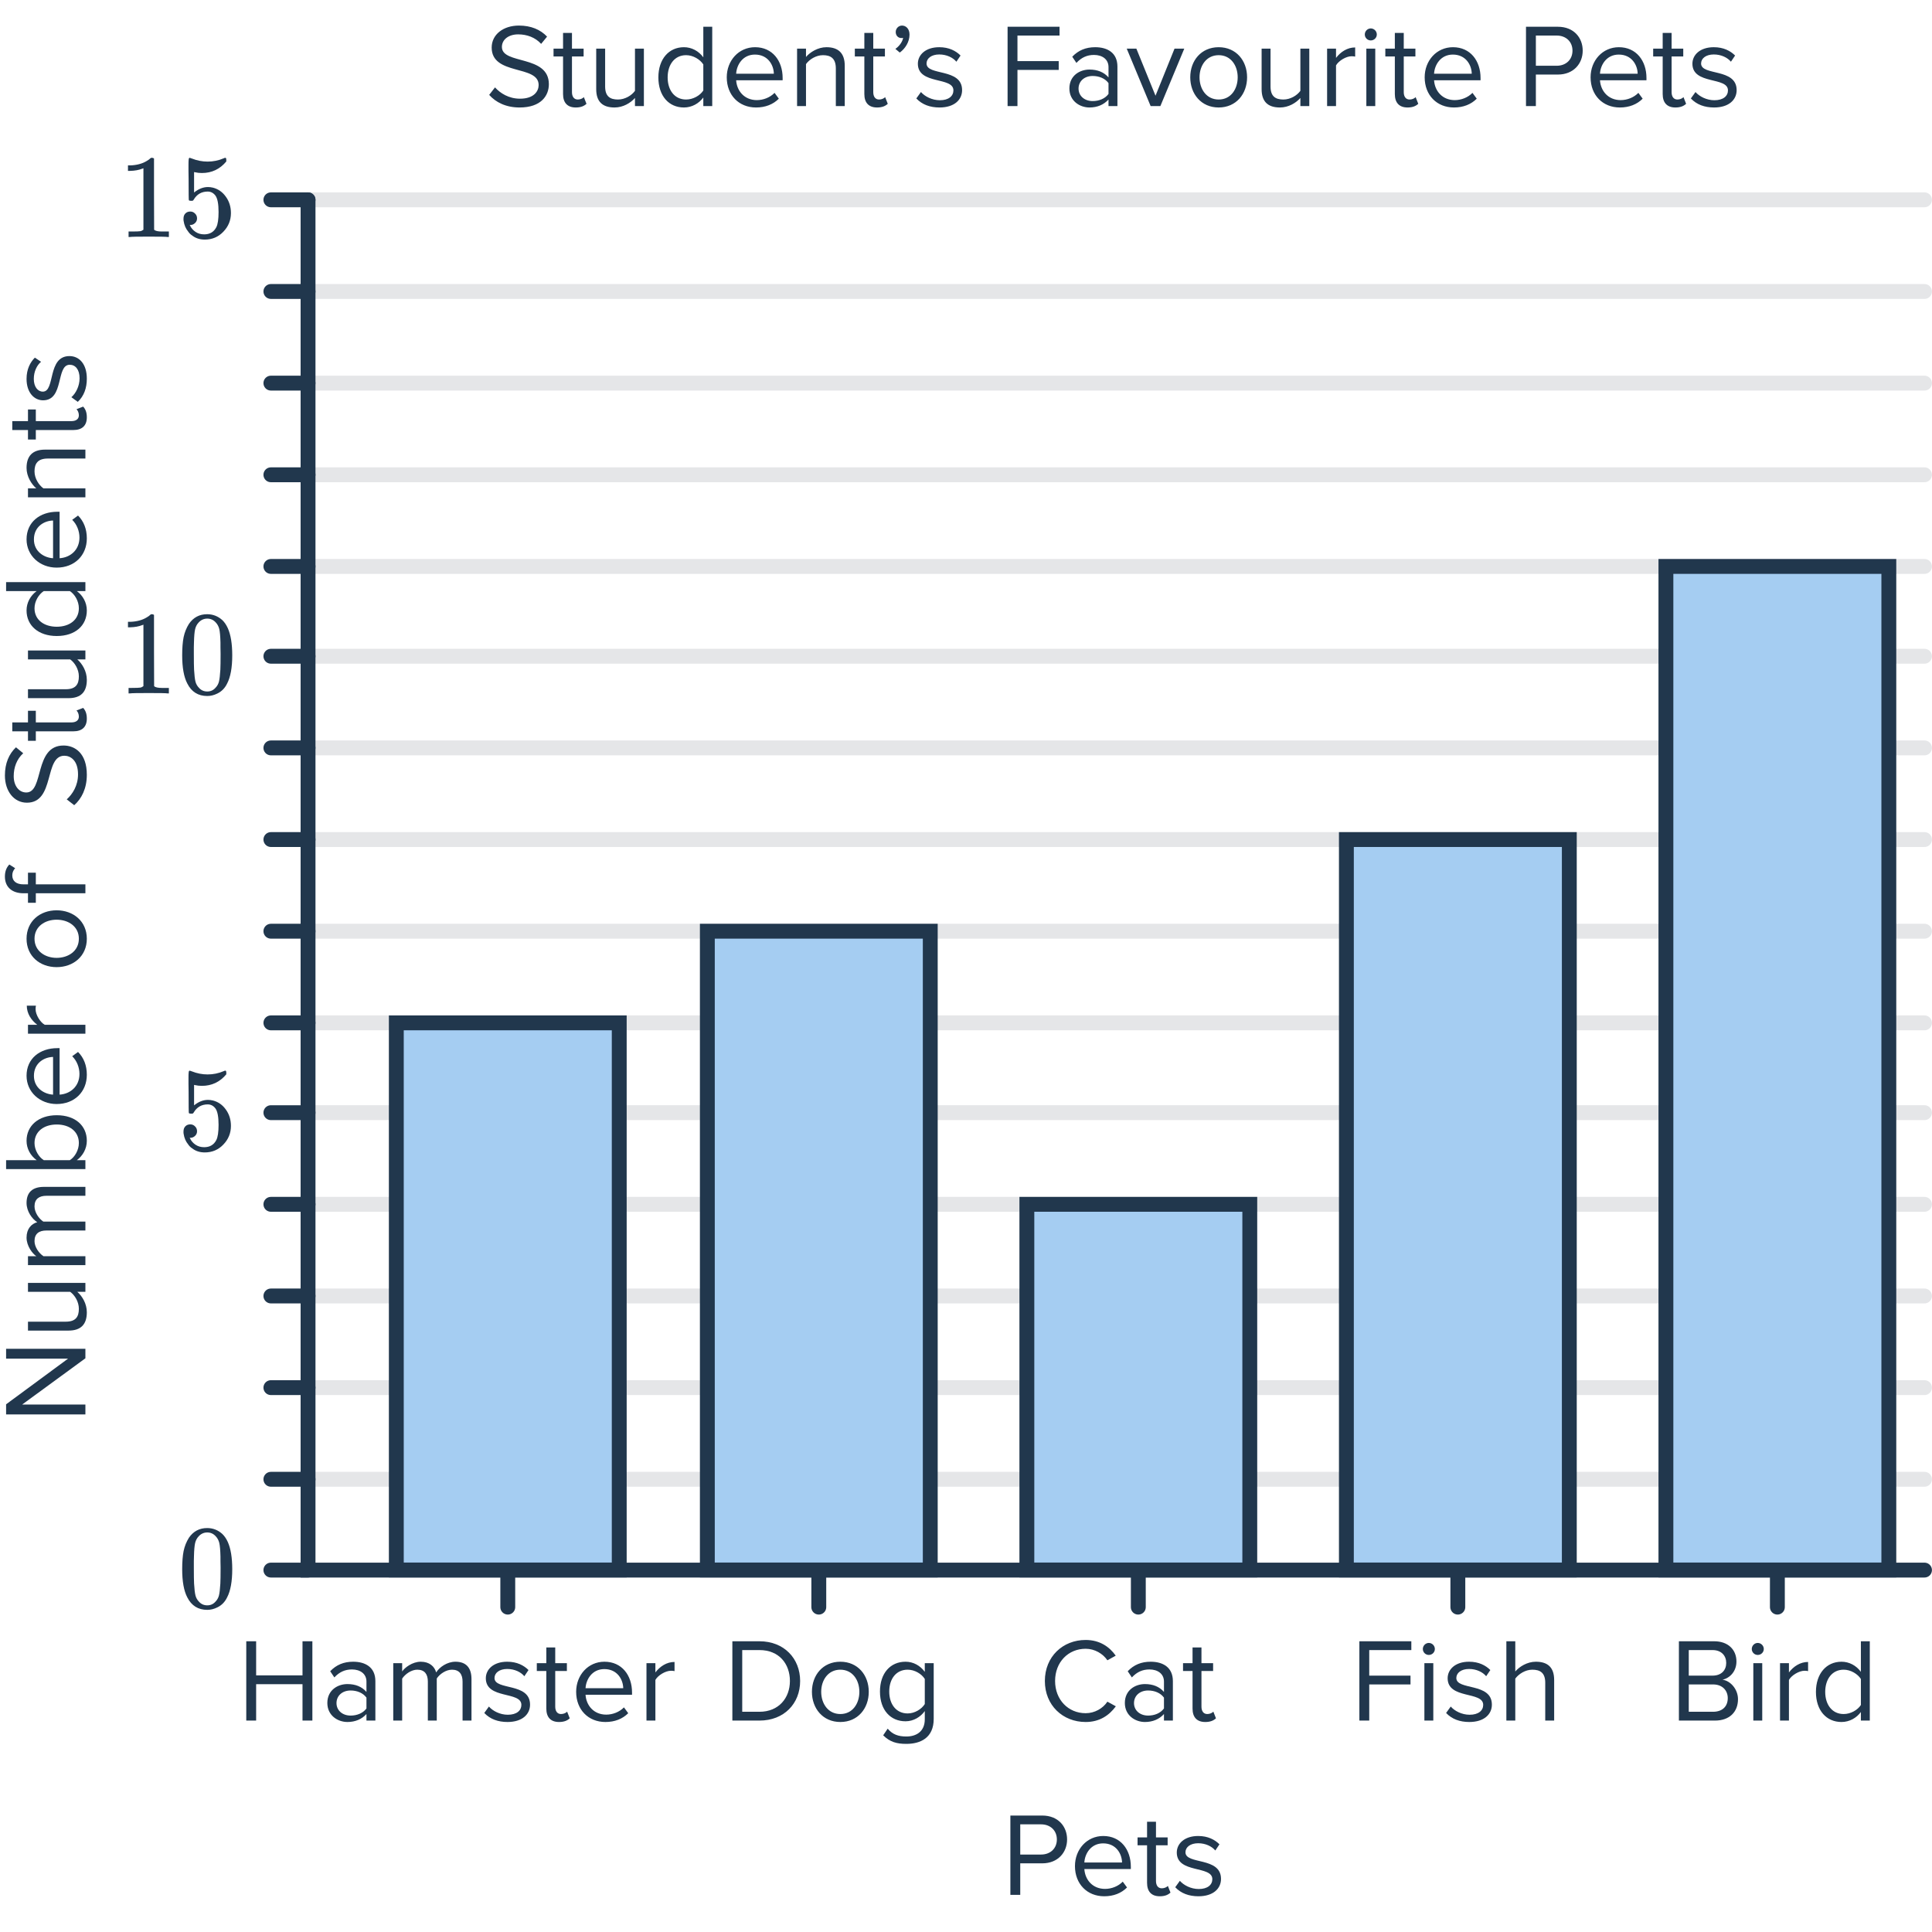 <svg width="260" height="260" viewBox="0 0 260 260" fill="none" xmlns="http://www.w3.org/2000/svg">
<g clip-path="url(#clip0_3819_4345)">
<path d="M69.928 14.465C72.808 14.465 73.864 12.881 73.864 11.329C73.864 7.345 67.544 8.721 67.544 6.321C67.544 5.313 68.456 4.625 69.736 4.625C70.904 4.625 72.024 5.025 72.824 5.905L73.624 4.929C72.728 3.985 71.464 3.441 69.832 3.441C67.736 3.441 66.168 4.641 66.168 6.401C66.168 10.209 72.488 8.689 72.488 11.441C72.488 12.257 71.88 13.281 69.976 13.281C68.472 13.281 67.32 12.545 66.616 11.761L65.832 12.769C66.712 13.761 68.072 14.465 69.928 14.465ZM77.485 14.465C78.189 14.465 78.621 14.257 78.925 13.969L78.573 13.073C78.413 13.249 78.093 13.393 77.757 13.393C77.229 13.393 76.973 12.977 76.973 12.401V7.601H78.541V6.545H76.973V4.433H75.773V6.545H74.493V7.601H75.773V12.657C75.773 13.809 76.349 14.465 77.485 14.465ZM86.652 14.273V6.545H85.452V12.225C85.004 12.849 84.108 13.393 83.164 13.393C82.124 13.393 81.436 12.993 81.436 11.633V6.545H80.236V12.001C80.236 13.681 81.084 14.465 82.7 14.465C83.852 14.465 84.86 13.857 85.452 13.185V14.273H86.652ZM95.849 14.273V3.601H94.649V7.713C94.025 6.865 93.081 6.353 92.041 6.353C90.009 6.353 88.601 7.953 88.601 10.417C88.601 12.929 90.025 14.465 92.041 14.465C93.129 14.465 94.073 13.905 94.649 13.121V14.273H95.849ZM92.329 13.393C90.777 13.393 89.849 12.129 89.849 10.417C89.849 8.705 90.777 7.425 92.329 7.425C93.289 7.425 94.217 8.001 94.649 8.673V12.177C94.217 12.849 93.289 13.393 92.329 13.393ZM101.74 14.465C103.004 14.465 104.044 14.049 104.812 13.281L104.236 12.497C103.628 13.121 102.732 13.473 101.852 13.473C100.188 13.473 99.164 12.257 99.068 10.801H105.324V10.497C105.324 8.177 103.948 6.353 101.612 6.353C99.404 6.353 97.804 8.161 97.804 10.401C97.804 12.817 99.452 14.465 101.74 14.465ZM104.14 9.921H99.068C99.132 8.737 99.948 7.345 101.596 7.345C103.356 7.345 104.124 8.769 104.14 9.921ZM113.683 14.273V8.849C113.683 7.169 112.835 6.353 111.219 6.353C110.067 6.353 109.011 7.025 108.467 7.665V6.545H107.267V14.273H108.467V8.625C108.915 8.001 109.811 7.425 110.755 7.425C111.795 7.425 112.483 7.857 112.483 9.217V14.273H113.683ZM118.032 14.465C118.736 14.465 119.168 14.257 119.472 13.969L119.12 13.073C118.96 13.249 118.64 13.393 118.304 13.393C117.776 13.393 117.52 12.977 117.52 12.401V7.601H119.088V6.545H117.52V4.433H116.32V6.545H115.04V7.601H116.32V12.657C116.32 13.809 116.896 14.465 118.032 14.465ZM122.399 4.657C122.399 3.873 121.919 3.441 121.391 3.441C120.911 3.441 120.543 3.841 120.543 4.305C120.543 4.785 120.863 5.121 121.311 5.121C121.391 5.121 121.503 5.105 121.535 5.089C121.471 5.601 121.007 6.241 120.495 6.577L121.087 7.073C121.823 6.545 122.399 5.633 122.399 4.657ZM126.434 14.465C128.434 14.465 129.474 13.425 129.474 12.129C129.474 9.121 124.69 10.241 124.69 8.545C124.69 7.857 125.346 7.329 126.402 7.329C127.394 7.329 128.242 7.745 128.706 8.305L129.266 7.473C128.642 6.849 127.714 6.353 126.402 6.353C124.562 6.353 123.522 7.377 123.522 8.577C123.522 11.441 128.306 10.289 128.306 12.161C128.306 12.929 127.666 13.489 126.482 13.489C125.426 13.489 124.45 12.977 123.938 12.385L123.314 13.249C124.098 14.081 125.17 14.465 126.434 14.465ZM136.925 14.273V9.409H142.477V8.225H136.925V4.785H142.589V3.601H135.597V14.273H136.925ZM150.378 14.273V8.961C150.378 7.089 149.018 6.353 147.386 6.353C146.122 6.353 145.13 6.769 144.298 7.633L144.858 8.465C145.546 7.729 146.298 7.393 147.226 7.393C148.346 7.393 149.178 7.985 149.178 9.025V10.417C148.554 9.697 147.674 9.361 146.618 9.361C145.306 9.361 143.914 10.177 143.914 11.905C143.914 13.585 145.306 14.465 146.618 14.465C147.658 14.465 148.538 14.097 149.178 13.393V14.273H150.378ZM147.05 13.601C145.93 13.601 145.146 12.897 145.146 11.921C145.146 10.929 145.93 10.225 147.05 10.225C147.898 10.225 148.714 10.545 149.178 11.185V12.641C148.714 13.281 147.898 13.601 147.05 13.601ZM156.159 14.273L159.375 6.545H158.063L155.503 12.881L152.927 6.545H151.631L154.847 14.273H156.159ZM164.003 14.465C166.355 14.465 167.827 12.641 167.827 10.401C167.827 8.161 166.355 6.353 164.003 6.353C161.651 6.353 160.179 8.161 160.179 10.401C160.179 12.641 161.651 14.465 164.003 14.465ZM164.003 13.393C162.355 13.393 161.427 11.985 161.427 10.401C161.427 8.833 162.355 7.425 164.003 7.425C165.651 7.425 166.563 8.833 166.563 10.401C166.563 11.985 165.651 13.393 164.003 13.393ZM176.199 14.273V6.545H174.999V12.225C174.551 12.849 173.655 13.393 172.711 13.393C171.671 13.393 170.983 12.993 170.983 11.633V6.545H169.783V12.001C169.783 13.681 170.631 14.465 172.247 14.465C173.399 14.465 174.407 13.857 174.999 13.185V14.273H176.199ZM179.796 14.273V8.801C180.148 8.177 181.156 7.569 181.892 7.569C182.084 7.569 182.228 7.585 182.372 7.617V6.385C181.316 6.385 180.42 6.977 179.796 7.793V6.545H178.596V14.273H179.796ZM184.469 5.441C184.917 5.441 185.285 5.089 185.285 4.641C185.285 4.193 184.917 3.825 184.469 3.825C184.037 3.825 183.669 4.193 183.669 4.641C183.669 5.089 184.037 5.441 184.469 5.441ZM185.077 14.273V6.545H183.877V14.273H185.077ZM189.423 14.465C190.127 14.465 190.559 14.257 190.863 13.969L190.511 13.073C190.351 13.249 190.031 13.393 189.695 13.393C189.167 13.393 188.911 12.977 188.911 12.401V7.601H190.479V6.545H188.911V4.433H187.711V6.545H186.431V7.601H187.711V12.657C187.711 13.809 188.287 14.465 189.423 14.465ZM195.662 14.465C196.926 14.465 197.966 14.049 198.734 13.281L198.158 12.497C197.55 13.121 196.654 13.473 195.774 13.473C194.11 13.473 193.086 12.257 192.99 10.801H199.246V10.497C199.246 8.177 197.87 6.353 195.534 6.353C193.326 6.353 191.726 8.161 191.726 10.401C191.726 12.817 193.374 14.465 195.662 14.465ZM198.062 9.921H192.99C193.054 8.737 193.87 7.345 195.518 7.345C197.278 7.345 198.046 8.769 198.062 9.921ZM206.69 14.273V10.033H209.65C211.762 10.033 212.994 8.561 212.994 6.817C212.994 5.073 211.794 3.601 209.65 3.601H205.362V14.273H206.69ZM209.49 8.849H206.69V4.785H209.49C210.754 4.785 211.618 5.617 211.618 6.817C211.618 8.017 210.754 8.849 209.49 8.849ZM217.99 14.465C219.254 14.465 220.294 14.049 221.062 13.281L220.486 12.497C219.878 13.121 218.982 13.473 218.102 13.473C216.438 13.473 215.414 12.257 215.318 10.801H221.574V10.497C221.574 8.177 220.198 6.353 217.862 6.353C215.654 6.353 214.054 8.161 214.054 10.401C214.054 12.817 215.702 14.465 217.99 14.465ZM220.39 9.921H215.318C215.382 8.737 216.198 7.345 217.846 7.345C219.606 7.345 220.374 8.769 220.39 9.921ZM225.469 14.465C226.173 14.465 226.605 14.257 226.909 13.969L226.557 13.073C226.397 13.249 226.077 13.393 225.741 13.393C225.213 13.393 224.957 12.977 224.957 12.401V7.601H226.525V6.545H224.957V4.433H223.757V6.545H222.477V7.601H223.757V12.657C223.757 13.809 224.333 14.465 225.469 14.465ZM230.669 14.465C232.669 14.465 233.709 13.425 233.709 12.129C233.709 9.121 228.925 10.241 228.925 8.545C228.925 7.857 229.581 7.329 230.637 7.329C231.629 7.329 232.477 7.745 232.941 8.305L233.501 7.473C232.877 6.849 231.949 6.353 230.637 6.353C228.797 6.353 227.757 7.377 227.757 8.577C227.757 11.441 232.541 10.289 232.541 12.161C232.541 12.929 231.901 13.489 230.717 13.489C229.661 13.489 228.685 12.977 228.173 12.385L227.549 13.249C228.333 14.081 229.405 14.465 230.669 14.465Z" fill="#21374D"/>
<path d="M137.3 255V250.76H140.26C142.372 250.76 143.604 249.288 143.604 247.544C143.604 245.8 142.404 244.328 140.26 244.328H135.972V255H137.3ZM140.1 249.576H137.3V245.512H140.1C141.364 245.512 142.228 246.344 142.228 247.544C142.228 248.744 141.364 249.576 140.1 249.576ZM148.599 255.192C149.863 255.192 150.903 254.776 151.671 254.008L151.095 253.224C150.487 253.848 149.591 254.2 148.711 254.2C147.047 254.2 146.023 252.984 145.927 251.528H152.183V251.224C152.183 248.904 150.807 247.08 148.471 247.08C146.263 247.08 144.663 248.888 144.663 251.128C144.663 253.544 146.311 255.192 148.599 255.192ZM150.999 250.648H145.927C145.991 249.464 146.807 248.072 148.455 248.072C150.215 248.072 150.983 249.496 150.999 250.648ZM156.079 255.192C156.783 255.192 157.215 254.984 157.519 254.696L157.167 253.8C157.007 253.976 156.687 254.12 156.351 254.12C155.823 254.12 155.567 253.704 155.567 253.128V248.328H157.135V247.272H155.567V245.16H154.367V247.272H153.087V248.328H154.367V253.384C154.367 254.536 154.943 255.192 156.079 255.192ZM161.278 255.192C163.278 255.192 164.318 254.152 164.318 252.856C164.318 249.848 159.534 250.968 159.534 249.272C159.534 248.584 160.19 248.056 161.246 248.056C162.238 248.056 163.086 248.472 163.55 249.032L164.11 248.2C163.486 247.576 162.558 247.08 161.246 247.08C159.406 247.08 158.366 248.104 158.366 249.304C158.366 252.168 163.15 251.016 163.15 252.888C163.15 253.656 162.51 254.216 161.326 254.216C160.27 254.216 159.294 253.704 158.782 253.112L158.158 253.976C158.942 254.808 160.014 255.192 161.278 255.192Z" fill="#21374D"/>
<path d="M41.455 149.737H258.992" stroke="#E5E6E8" stroke-width="2" stroke-linecap="round"/>
<path d="M41.455 137.652H258.992" stroke="#E5E6E8" stroke-width="2" stroke-linecap="round"/>
<path d="M41.455 125.318H258.992" stroke="#E5E6E8" stroke-width="2" stroke-linecap="round"/>
<path d="M41.455 112.983H258.992" stroke="#E5E6E8" stroke-width="2" stroke-linecap="round"/>
<path d="M41.455 100.649H258.992" stroke="#E5E6E8" stroke-width="2" stroke-linecap="round"/>
<path d="M41.455 162.072H258.992" stroke="#E5E6E8" stroke-width="2" stroke-linecap="round"/>
<path d="M41.455 174.406H258.992" stroke="#E5E6E8" stroke-width="2" stroke-linecap="round"/>
<path d="M41.455 186.741H258.992" stroke="#E5E6E8" stroke-width="2" stroke-linecap="round"/>
<path d="M41.455 199.075H258.992" stroke="#E5E6E8" stroke-width="2" stroke-linecap="round"/>
<path d="M41.455 88.314H258.992" stroke="#E5E6E8" stroke-width="2" stroke-linecap="round"/>
<path d="M41.455 76.228H258.992" stroke="#E5E6E8" stroke-width="2" stroke-linecap="round"/>
<path d="M41.455 63.894H258.992" stroke="#E5E6E8" stroke-width="2" stroke-linecap="round"/>
<path d="M41.455 51.559H258.992" stroke="#E5E6E8" stroke-width="2" stroke-linecap="round"/>
<path d="M41.455 39.225H258.992" stroke="#E5E6E8" stroke-width="2" stroke-linecap="round"/>
<path d="M41.455 26.891H258.992" stroke="#E5E6E8" stroke-width="2" stroke-linecap="round"/>
<path d="M41.455 26.891V211.295H258.992" stroke="#21374D" stroke-width="2" stroke-linecap="round"/>
<path d="M25.606 151.313C25.862 151.313 26.075 151.403 26.246 151.585C26.427 151.755 26.518 151.974 26.518 152.241C26.518 152.486 26.427 152.694 26.246 152.865C26.064 153.035 25.862 153.121 25.638 153.121H25.526L25.574 153.201C25.734 153.542 25.979 153.825 26.31 154.049C26.64 154.273 27.03 154.385 27.478 154.385C28.235 154.385 28.779 154.065 29.11 153.425C29.312 153.03 29.414 152.347 29.414 151.377C29.414 150.278 29.27 149.537 28.982 149.153C28.704 148.801 28.363 148.625 27.958 148.625C27.126 148.625 26.496 148.987 26.07 149.713C26.027 149.787 25.984 149.835 25.942 149.857C25.91 149.867 25.835 149.873 25.718 149.873C25.536 149.873 25.435 149.841 25.414 149.777C25.392 149.734 25.382 148.801 25.382 146.977C25.382 146.657 25.376 146.278 25.366 145.841C25.366 145.403 25.366 145.126 25.366 145.009C25.366 144.411 25.398 144.113 25.462 144.113C25.483 144.091 25.504 144.081 25.526 144.081L25.814 144.177C26.507 144.454 27.216 144.593 27.942 144.593C28.699 144.593 29.424 144.443 30.118 144.145C30.203 144.102 30.272 144.081 30.326 144.081C30.411 144.081 30.454 144.177 30.454 144.369V144.577C29.59 145.611 28.496 146.129 27.174 146.129C26.843 146.129 26.544 146.097 26.278 146.033L26.118 146.001V148.753C26.726 148.262 27.35 148.017 27.99 148.017C28.192 148.017 28.411 148.043 28.646 148.097C29.36 148.278 29.942 148.683 30.39 149.313C30.848 149.942 31.078 150.678 31.078 151.521C31.078 152.491 30.736 153.329 30.054 154.033C29.382 154.737 28.55 155.089 27.558 155.089C26.886 155.089 26.315 154.902 25.846 154.529C25.643 154.401 25.467 154.225 25.318 154.001C24.998 153.617 24.795 153.142 24.71 152.577C24.71 152.545 24.704 152.497 24.694 152.433C24.694 152.358 24.694 152.305 24.694 152.273C24.694 151.974 24.779 151.739 24.95 151.569C25.12 151.398 25.339 151.313 25.606 151.313Z" fill="#21374D"/>
<path d="M25.43 206.935C26.027 206.071 26.843 205.639 27.878 205.639C28.656 205.639 29.339 205.906 29.926 206.439C30.214 206.717 30.459 207.079 30.662 207.527C31.056 208.413 31.254 209.629 31.254 211.175C31.254 212.829 31.024 214.093 30.566 214.967C30.267 215.586 29.83 216.034 29.254 216.311C28.806 216.535 28.352 216.647 27.894 216.647C26.667 216.647 25.771 216.087 25.206 214.967C24.747 214.093 24.518 212.829 24.518 211.175C24.518 210.183 24.582 209.367 24.71 208.727C24.848 208.077 25.088 207.479 25.43 206.935ZM29.03 206.743C28.72 206.402 28.342 206.231 27.894 206.231C27.446 206.231 27.062 206.402 26.742 206.743C26.507 206.989 26.347 207.287 26.262 207.639C26.176 207.991 26.123 208.599 26.102 209.463C26.102 209.527 26.096 209.735 26.086 210.087C26.086 210.439 26.086 210.733 26.086 210.967C26.086 211.991 26.096 212.706 26.118 213.111C26.16 213.858 26.224 214.397 26.31 214.727C26.395 215.047 26.555 215.325 26.79 215.559C27.078 215.879 27.446 216.039 27.894 216.039C28.331 216.039 28.694 215.879 28.982 215.559C29.216 215.325 29.376 215.047 29.462 214.727C29.547 214.397 29.611 213.858 29.654 213.111C29.675 212.706 29.686 211.991 29.686 210.967C29.686 210.733 29.68 210.439 29.67 210.087C29.67 209.735 29.67 209.527 29.67 209.463C29.648 208.599 29.595 207.991 29.51 207.639C29.424 207.287 29.264 206.989 29.03 206.743Z" fill="#21374D"/>
<path d="M22.55 93.314C22.368 93.282 21.52 93.266 20.006 93.266C18.512 93.266 17.675 93.282 17.494 93.314H17.302V92.578H17.718C18.336 92.578 18.736 92.562 18.918 92.53C19.003 92.519 19.131 92.455 19.302 92.338V84.066C19.28 84.066 19.238 84.082 19.174 84.114C18.683 84.306 18.134 84.407 17.526 84.418H17.222V83.682H17.526C18.422 83.65 19.168 83.447 19.766 83.074C19.958 82.967 20.123 82.845 20.262 82.706C20.283 82.674 20.347 82.658 20.454 82.658C20.56 82.658 20.651 82.69 20.726 82.754V87.538L20.742 92.338C20.902 92.498 21.248 92.578 21.782 92.578H22.31H22.726V93.314H22.55ZM25.43 83.954C26.027 83.09 26.843 82.658 27.878 82.658C28.656 82.658 29.339 82.925 29.926 83.458C30.214 83.735 30.459 84.098 30.662 84.546C31.056 85.431 31.254 86.647 31.254 88.194C31.254 89.847 31.024 91.111 30.566 91.986C30.267 92.605 29.83 93.053 29.254 93.33C28.806 93.554 28.352 93.666 27.894 93.666C26.667 93.666 25.771 93.106 25.206 91.986C24.747 91.111 24.518 89.847 24.518 88.194C24.518 87.202 24.582 86.386 24.71 85.746C24.848 85.095 25.088 84.498 25.43 83.954ZM29.03 83.762C28.72 83.421 28.342 83.25 27.894 83.25C27.446 83.25 27.062 83.421 26.742 83.762C26.507 84.007 26.347 84.306 26.262 84.658C26.176 85.01 26.123 85.618 26.102 86.482C26.102 86.546 26.096 86.754 26.086 87.106C26.086 87.458 26.086 87.751 26.086 87.986C26.086 89.01 26.096 89.725 26.118 90.13C26.16 90.877 26.224 91.415 26.31 91.746C26.395 92.066 26.555 92.343 26.79 92.578C27.078 92.898 27.446 93.058 27.894 93.058C28.331 93.058 28.694 92.898 28.982 92.578C29.216 92.343 29.376 92.066 29.462 91.746C29.547 91.415 29.611 90.877 29.654 90.13C29.675 89.725 29.686 89.01 29.686 87.986C29.686 87.751 29.68 87.458 29.67 87.106C29.67 86.754 29.67 86.546 29.67 86.482C29.648 85.618 29.595 85.01 29.51 84.658C29.424 84.306 29.264 84.007 29.03 83.762Z" fill="#21374D"/>
<path d="M22.55 31.891C22.368 31.859 21.52 31.843 20.006 31.843C18.512 31.843 17.675 31.859 17.494 31.891H17.302V31.155H17.718C18.336 31.155 18.736 31.139 18.918 31.107C19.003 31.096 19.131 31.032 19.302 30.915V22.643C19.28 22.643 19.238 22.659 19.174 22.691C18.683 22.883 18.134 22.984 17.526 22.995H17.222V22.259H17.526C18.422 22.227 19.168 22.024 19.766 21.651C19.958 21.544 20.123 21.421 20.262 21.283C20.283 21.251 20.347 21.235 20.454 21.235C20.56 21.235 20.651 21.267 20.726 21.331V26.115L20.742 30.915C20.902 31.075 21.248 31.155 21.782 31.155H22.31H22.726V31.891H22.55ZM25.606 28.467C25.862 28.467 26.075 28.557 26.246 28.739C26.427 28.909 26.518 29.128 26.518 29.395C26.518 29.64 26.427 29.848 26.246 30.019C26.064 30.189 25.862 30.275 25.638 30.275H25.526L25.574 30.355C25.734 30.696 25.979 30.979 26.31 31.203C26.64 31.427 27.03 31.539 27.478 31.539C28.235 31.539 28.779 31.219 29.11 30.579C29.312 30.184 29.414 29.501 29.414 28.531C29.414 27.432 29.27 26.691 28.982 26.307C28.704 25.955 28.363 25.779 27.958 25.779C27.126 25.779 26.496 26.141 26.07 26.867C26.027 26.941 25.984 26.989 25.942 27.011C25.91 27.021 25.835 27.027 25.718 27.027C25.536 27.027 25.435 26.995 25.414 26.931C25.392 26.888 25.382 25.955 25.382 24.131C25.382 23.811 25.376 23.432 25.366 22.995C25.366 22.557 25.366 22.28 25.366 22.163C25.366 21.565 25.398 21.267 25.462 21.267C25.483 21.245 25.504 21.235 25.526 21.235L25.814 21.331C26.507 21.608 27.216 21.747 27.942 21.747C28.699 21.747 29.424 21.597 30.118 21.299C30.203 21.256 30.272 21.235 30.326 21.235C30.411 21.235 30.454 21.331 30.454 21.523V21.731C29.59 22.765 28.496 23.283 27.174 23.283C26.843 23.283 26.544 23.251 26.278 23.187L26.118 23.155V25.907C26.726 25.416 27.35 25.171 27.99 25.171C28.192 25.171 28.411 25.197 28.646 25.251C29.36 25.432 29.942 25.837 30.39 26.467C30.848 27.096 31.078 27.832 31.078 28.675C31.078 29.645 30.736 30.483 30.054 31.187C29.382 31.891 28.55 32.243 27.558 32.243C26.886 32.243 26.315 32.056 25.846 31.683C25.643 31.555 25.467 31.379 25.318 31.155C24.998 30.771 24.795 30.296 24.71 29.731C24.71 29.699 24.704 29.651 24.694 29.587C24.694 29.512 24.694 29.459 24.694 29.427C24.694 29.128 24.779 28.893 24.95 28.723C25.12 28.552 25.339 28.467 25.606 28.467Z" fill="#21374D"/>
<path d="M11.493 181.513L0.821 181.513L0.821 182.841L9.157 182.841L0.821 188.985L0.821 190.345L11.493 190.345L11.493 189.017L2.981 189.017L11.493 182.793L11.493 181.513ZM11.493 172.649L3.765 172.649L3.765 173.849L9.445 173.849C10.069 174.297 10.613 175.193 10.613 176.137C10.613 177.177 10.213 177.865 8.853 177.865L3.765 177.865L3.765 179.065L9.221 179.065C10.901 179.065 11.685 178.217 11.685 176.601C11.685 175.449 11.077 174.441 10.405 173.849L11.493 173.849L11.493 172.649ZM11.493 159.724L5.909 159.724C4.357 159.724 3.573 160.476 3.573 161.884C3.573 163.004 4.309 164.044 5.013 164.476C4.213 164.7 3.573 165.372 3.573 166.556C3.573 167.692 4.389 168.732 4.885 169.052L3.765 169.052L3.765 170.252L11.493 170.252L11.493 169.052L5.845 169.052C5.221 168.636 4.645 167.804 4.645 167.02C4.645 166.012 5.269 165.596 6.245 165.596L11.493 165.596L11.493 164.396L5.829 164.396C5.221 163.996 4.645 163.148 4.645 162.348C4.645 161.356 5.269 160.924 6.245 160.924L11.493 160.924L11.493 159.724ZM9.397 156.13L5.893 156.13C5.221 155.714 4.645 154.77 4.645 153.826C4.645 152.258 5.925 151.33 7.637 151.33C9.349 151.33 10.613 152.258 10.613 153.826C10.613 154.77 10.069 155.714 9.397 156.13ZM11.493 156.13L10.341 156.13C11.125 155.554 11.685 154.61 11.685 153.522C11.685 151.506 10.149 150.082 7.637 150.082C5.173 150.082 3.573 151.506 3.573 153.522C3.573 154.578 4.085 155.506 4.933 156.13L0.821 156.13L0.821 157.33L11.493 157.33L11.493 156.13ZM11.685 144.639C11.685 143.375 11.269 142.335 10.501 141.567L9.717 142.143C10.341 142.751 10.693 143.647 10.693 144.527C10.693 146.191 9.477 147.215 8.021 147.311L8.021 141.055L7.717 141.055C5.397 141.055 3.573 142.431 3.573 144.767C3.573 146.975 5.381 148.575 7.621 148.575C10.037 148.575 11.685 146.927 11.685 144.639ZM7.141 142.239L7.141 147.311C5.957 147.247 4.565 146.431 4.565 144.783C4.565 143.023 5.989 142.255 7.141 142.239ZM11.493 137.912L6.021 137.912C5.397 137.56 4.789 136.552 4.789 135.816C4.789 135.624 4.805 135.48 4.837 135.336L3.605 135.336C3.605 136.392 4.197 137.288 5.013 137.912L3.765 137.912L3.765 139.112L11.493 139.112L11.493 137.912ZM11.685 126.329C11.685 123.977 9.861 122.505 7.621 122.505C5.381 122.505 3.573 123.977 3.573 126.329C3.573 128.681 5.381 130.153 7.621 130.153C9.861 130.153 11.685 128.681 11.685 126.329ZM10.613 126.329C10.613 127.977 9.205 128.905 7.621 128.905C6.053 128.905 4.645 127.977 4.645 126.329C4.645 124.681 6.053 123.769 7.621 123.769C9.205 123.769 10.613 124.681 10.613 126.329ZM11.493 119.013L4.821 119.013L4.821 117.445L3.765 117.445L3.765 119.013L3.173 119.013C2.197 119.013 1.653 118.581 1.653 117.797C1.653 117.397 1.813 117.093 2.037 116.837L1.253 116.341C0.805 116.821 0.661 117.365 0.661 117.973C0.661 119.349 1.589 120.213 3.173 120.213L3.765 120.213L3.765 121.493L4.821 121.493L4.821 120.213L11.493 120.213L11.493 119.013ZM11.685 104.264C11.685 101.384 10.101 100.328 8.549 100.328C4.565 100.328 5.941 106.648 3.541 106.648C2.533 106.648 1.845 105.736 1.845 104.456C1.845 103.288 2.245 102.168 3.125 101.368L2.149 100.568C1.205 101.464 0.661 102.728 0.661 104.36C0.661 106.456 1.861 108.024 3.621 108.024C7.429 108.024 5.909 101.704 8.661 101.704C9.477 101.704 10.501 102.312 10.501 104.216C10.501 105.72 9.765 106.872 8.981 107.576L9.989 108.36C10.981 107.48 11.685 106.12 11.685 104.264ZM11.685 96.706C11.685 96.002 11.477 95.57 11.189 95.266L10.293 95.618C10.469 95.778 10.613 96.098 10.613 96.434C10.613 96.962 10.197 97.218 9.621 97.218L4.821 97.218L4.821 95.65L3.765 95.65L3.765 97.218L1.653 97.218L1.653 98.418L3.765 98.418L3.765 99.698L4.821 99.698L4.821 98.418L9.877 98.418C11.029 98.418 11.685 97.842 11.685 96.706ZM11.493 87.539L3.765 87.539L3.765 88.739L9.445 88.739C10.069 89.187 10.613 90.083 10.613 91.027C10.613 92.067 10.213 92.755 8.853 92.755L3.765 92.755L3.765 93.955L9.221 93.955C10.901 93.955 11.685 93.107 11.685 91.491C11.685 90.339 11.077 89.331 10.405 88.739L11.493 88.739L11.493 87.539ZM11.493 78.343L0.821 78.343L0.821 79.543L4.933 79.543C4.085 80.167 3.573 81.111 3.573 82.151C3.573 84.183 5.173 85.591 7.637 85.591C10.149 85.591 11.685 84.167 11.685 82.151C11.685 81.063 11.125 80.119 10.341 79.543L11.493 79.543L11.493 78.343ZM10.613 81.863C10.613 83.415 9.349 84.343 7.637 84.343C5.925 84.343 4.645 83.415 4.645 81.863C4.645 80.903 5.221 79.975 5.893 79.543L9.397 79.543C10.069 79.975 10.613 80.903 10.613 81.863ZM11.685 72.452C11.685 71.188 11.269 70.148 10.501 69.38L9.717 69.956C10.341 70.564 10.693 71.46 10.693 72.34C10.693 74.004 9.477 75.028 8.021 75.124L8.021 68.868L7.717 68.868C5.397 68.868 3.573 70.244 3.573 72.58C3.573 74.788 5.381 76.388 7.621 76.388C10.037 76.388 11.685 74.74 11.685 72.452ZM7.141 70.052L7.141 75.124C5.957 75.06 4.565 74.244 4.565 72.596C4.565 70.836 5.989 70.068 7.141 70.052ZM11.493 60.508L6.069 60.508C4.389 60.508 3.573 61.356 3.573 62.972C3.573 64.124 4.245 65.18 4.885 65.724L3.765 65.724L3.765 66.924L11.493 66.924L11.493 65.724L5.845 65.724C5.221 65.276 4.645 64.38 4.645 63.436C4.645 62.396 5.077 61.708 6.437 61.708L11.493 61.708L11.493 60.508ZM11.685 56.16C11.685 55.456 11.477 55.023 11.189 54.719L10.293 55.072C10.469 55.231 10.613 55.551 10.613 55.888C10.613 56.416 10.197 56.672 9.621 56.672L4.821 56.672L4.821 55.103L3.765 55.103L3.765 56.672L1.653 56.672L1.653 57.871L3.765 57.871L3.765 59.151L4.821 59.151L4.821 57.871L9.877 57.871C11.029 57.871 11.685 57.295 11.685 56.16ZM11.685 50.96C11.685 48.96 10.645 47.92 9.349 47.92C6.341 47.92 7.461 52.704 5.765 52.704C5.077 52.704 4.549 52.048 4.549 50.992C4.549 50 4.965 49.152 5.525 48.688L4.693 48.128C4.069 48.752 3.573 49.68 3.573 50.992C3.573 52.832 4.597 53.872 5.797 53.872C8.661 53.872 7.509 49.088 9.381 49.088C10.149 49.088 10.709 49.728 10.709 50.912C10.709 51.968 10.197 52.944 9.605 53.456L10.469 54.08C11.301 53.296 11.685 52.224 11.685 50.96Z" fill="#21374D"/>
<path d="M41.455 149.738H36.455" stroke="#21374D" stroke-width="2" stroke-linecap="round"/>
<path d="M41.455 88.314H36.455" stroke="#21374D" stroke-width="2" stroke-linecap="round"/>
<path d="M41.455 26.891H36.455" stroke="#21374D" stroke-width="2" stroke-linecap="round"/>
<path d="M41.455 162.072H36.455" stroke="#21374D" stroke-width="2" stroke-linecap="round"/>
<path d="M41.455 100.649H36.455" stroke="#21374D" stroke-width="2" stroke-linecap="round"/>
<path d="M41.455 39.225H36.455" stroke="#21374D" stroke-width="2" stroke-linecap="round"/>
<path d="M41.455 174.406H36.455" stroke="#21374D" stroke-width="2" stroke-linecap="round"/>
<path d="M41.455 112.983H36.455" stroke="#21374D" stroke-width="2" stroke-linecap="round"/>
<path d="M41.455 51.559H36.455" stroke="#21374D" stroke-width="2" stroke-linecap="round"/>
<path d="M41.455 186.741H36.455" stroke="#21374D" stroke-width="2" stroke-linecap="round"/>
<path d="M41.455 125.318H36.455" stroke="#21374D" stroke-width="2" stroke-linecap="round"/>
<path d="M41.455 63.894H36.455" stroke="#21374D" stroke-width="2" stroke-linecap="round"/>
<path d="M41.455 199.075H36.455" stroke="#21374D" stroke-width="2" stroke-linecap="round"/>
<path d="M41.455 137.652H36.455" stroke="#21374D" stroke-width="2" stroke-linecap="round"/>
<path d="M41.455 76.228H36.455" stroke="#21374D" stroke-width="2" stroke-linecap="round"/>
<path d="M41.455 211.295H36.455" stroke="#21374D" stroke-width="2" stroke-linecap="round"/>
<path d="M42.038 231.547V220.875H40.71V225.467H34.47V220.875H33.142V231.547H34.47V226.651H40.71V231.547H42.038ZM50.516 231.547V226.235C50.516 224.363 49.156 223.627 47.524 223.627C46.26 223.627 45.268 224.043 44.436 224.907L44.996 225.739C45.684 225.003 46.436 224.667 47.364 224.667C48.484 224.667 49.316 225.259 49.316 226.299V227.691C48.692 226.971 47.812 226.635 46.756 226.635C45.444 226.635 44.052 227.451 44.052 229.179C44.052 230.859 45.444 231.739 46.756 231.739C47.796 231.739 48.676 231.371 49.316 230.667V231.547H50.516ZM47.188 230.875C46.068 230.875 45.284 230.171 45.284 229.195C45.284 228.203 46.068 227.499 47.188 227.499C48.036 227.499 48.852 227.819 49.316 228.459V229.915C48.852 230.555 48.036 230.875 47.188 230.875ZM63.45 231.547V225.963C63.45 224.411 62.698 223.627 61.29 223.627C60.17 223.627 59.13 224.363 58.698 225.067C58.474 224.267 57.802 223.627 56.618 223.627C55.482 223.627 54.442 224.443 54.122 224.939V223.819H52.922V231.547H54.122V225.899C54.538 225.275 55.37 224.699 56.154 224.699C57.162 224.699 57.578 225.323 57.578 226.299V231.547H58.778V225.883C59.178 225.275 60.026 224.699 60.826 224.699C61.818 224.699 62.25 225.323 62.25 226.299V231.547H63.45ZM68.292 231.739C70.292 231.739 71.332 230.699 71.332 229.403C71.332 226.395 66.548 227.515 66.548 225.819C66.548 225.131 67.204 224.603 68.26 224.603C69.252 224.603 70.1 225.019 70.564 225.579L71.124 224.747C70.5 224.123 69.572 223.627 68.26 223.627C66.42 223.627 65.38 224.651 65.38 225.851C65.38 228.715 70.164 227.563 70.164 229.435C70.164 230.203 69.524 230.763 68.34 230.763C67.284 230.763 66.308 230.251 65.796 229.659L65.172 230.523C65.956 231.355 67.028 231.739 68.292 231.739ZM75.233 231.739C75.937 231.739 76.369 231.531 76.673 231.243L76.321 230.347C76.161 230.523 75.841 230.667 75.505 230.667C74.977 230.667 74.721 230.251 74.721 229.675V224.875H76.289V223.819H74.721V221.707H73.521V223.819H72.241V224.875H73.521V229.931C73.521 231.083 74.097 231.739 75.233 231.739ZM81.472 231.739C82.736 231.739 83.776 231.323 84.544 230.555L83.968 229.771C83.36 230.395 82.464 230.747 81.584 230.747C79.92 230.747 78.896 229.531 78.8 228.075H85.056V227.771C85.056 225.451 83.68 223.627 81.344 223.627C79.136 223.627 77.536 225.435 77.536 227.675C77.536 230.091 79.184 231.739 81.472 231.739ZM83.872 227.195H78.8C78.864 226.011 79.68 224.619 81.328 224.619C83.088 224.619 83.856 226.043 83.872 227.195ZM88.2 231.547V226.075C88.552 225.451 89.56 224.843 90.296 224.843C90.488 224.843 90.632 224.859 90.776 224.891V223.659C89.72 223.659 88.824 224.251 88.2 225.067V223.819H87V231.547H88.2Z" fill="#21374D"/>
<path d="M102.207 231.547C105.519 231.547 107.679 229.259 107.679 226.219C107.679 223.195 105.519 220.875 102.207 220.875H98.558V231.547H102.207ZM102.207 230.363H99.886V222.059H102.207C104.847 222.059 106.303 223.915 106.303 226.219C106.303 228.507 104.799 230.363 102.207 230.363ZM113.09 231.739C115.442 231.739 116.914 229.915 116.914 227.675C116.914 225.435 115.442 223.627 113.09 223.627C110.738 223.627 109.266 225.435 109.266 227.675C109.266 229.915 110.738 231.739 113.09 231.739ZM113.09 230.667C111.442 230.667 110.514 229.259 110.514 227.675C110.514 226.107 111.442 224.699 113.09 224.699C114.738 224.699 115.65 226.107 115.65 227.675C115.65 229.259 114.738 230.667 113.09 230.667ZM121.974 234.683C123.862 234.683 125.654 233.883 125.654 231.323V223.819H124.454V224.987C123.83 224.139 122.902 223.627 121.862 223.627C119.83 223.627 118.422 225.163 118.422 227.643C118.422 230.139 119.846 231.643 121.862 231.643C122.95 231.643 123.894 231.051 124.454 230.267V231.371C124.454 233.067 123.254 233.691 121.974 233.691C120.87 233.691 120.102 233.403 119.462 232.635L118.854 233.531C119.766 234.427 120.662 234.683 121.974 234.683ZM122.15 230.587C120.598 230.587 119.67 229.339 119.67 227.643C119.67 225.931 120.598 224.699 122.15 224.699C123.11 224.699 124.038 225.275 124.454 225.947V229.323C124.038 229.995 123.11 230.587 122.15 230.587Z" fill="#21374D"/>
<path d="M146.101 231.739C147.989 231.739 149.269 230.843 150.165 229.627L149.029 229.003C148.421 229.915 147.317 230.555 146.101 230.555C143.765 230.555 141.989 228.747 141.989 226.219C141.989 223.675 143.765 221.883 146.101 221.883C147.317 221.883 148.421 222.539 149.029 223.435L150.149 222.811C149.301 221.611 147.989 220.699 146.101 220.699C143.029 220.699 140.613 222.939 140.613 226.219C140.613 229.499 143.029 231.739 146.101 231.739ZM157.841 231.547V226.235C157.841 224.363 156.481 223.627 154.849 223.627C153.585 223.627 152.593 224.043 151.761 224.907L152.321 225.739C153.009 225.003 153.761 224.667 154.689 224.667C155.809 224.667 156.641 225.259 156.641 226.299V227.691C156.017 226.971 155.137 226.635 154.081 226.635C152.769 226.635 151.377 227.451 151.377 229.179C151.377 230.859 152.769 231.739 154.081 231.739C155.121 231.739 156.001 231.371 156.641 230.667V231.547H157.841ZM154.513 230.875C153.393 230.875 152.609 230.171 152.609 229.195C152.609 228.203 153.393 227.499 154.513 227.499C155.361 227.499 156.177 227.819 156.641 228.459V229.915C156.177 230.555 155.361 230.875 154.513 230.875ZM162.199 231.739C162.903 231.739 163.335 231.531 163.639 231.243L163.287 230.347C163.127 230.523 162.807 230.667 162.471 230.667C161.943 230.667 161.687 230.251 161.687 229.675V224.875H163.255V223.819H161.687V221.707H160.487V223.819H159.207V224.875H160.487V229.931C160.487 231.083 161.063 231.739 162.199 231.739Z" fill="#21374D"/>
<path d="M184.267 231.547V226.683H189.819V225.499H184.267V222.059H189.931V220.875H182.939V231.547H184.267ZM192.28 222.715C192.728 222.715 193.096 222.363 193.096 221.915C193.096 221.467 192.728 221.099 192.28 221.099C191.848 221.099 191.48 221.467 191.48 221.915C191.48 222.363 191.848 222.715 192.28 222.715ZM192.888 231.547V223.819H191.688V231.547H192.888ZM197.73 231.739C199.73 231.739 200.77 230.699 200.77 229.403C200.77 226.395 195.986 227.515 195.986 225.819C195.986 225.131 196.642 224.603 197.698 224.603C198.69 224.603 199.538 225.019 200.002 225.579L200.562 224.747C199.938 224.123 199.01 223.627 197.698 223.627C195.858 223.627 194.818 224.651 194.818 225.851C194.818 228.715 199.602 227.563 199.602 229.435C199.602 230.203 198.962 230.763 197.778 230.763C196.722 230.763 195.746 230.251 195.234 229.659L194.61 230.523C195.394 231.355 196.466 231.739 197.73 231.739ZM209.152 231.547V226.091C209.152 224.411 208.304 223.627 206.688 223.627C205.52 223.627 204.464 224.299 203.92 224.939V220.875H202.72V231.547H203.92V225.899C204.384 225.275 205.28 224.699 206.208 224.699C207.248 224.699 207.952 225.099 207.952 226.459V231.547H209.152Z" fill="#21374D"/>
<path d="M230.803 231.547C232.755 231.547 233.891 230.379 233.891 228.667C233.891 227.387 232.947 226.219 231.811 226.043C232.787 225.835 233.683 224.939 233.683 223.595C233.683 221.995 232.547 220.875 230.691 220.875H225.939V231.547H230.803ZM230.467 225.499H227.267V222.059H230.467C231.667 222.059 232.307 222.827 232.307 223.787C232.307 224.763 231.667 225.499 230.467 225.499ZM230.531 230.363H227.267V226.683H230.531C231.843 226.683 232.515 227.547 232.515 228.523C232.515 229.659 231.779 230.363 230.531 230.363ZM236.546 222.715C236.994 222.715 237.362 222.363 237.362 221.915C237.362 221.467 236.994 221.099 236.546 221.099C236.114 221.099 235.746 221.467 235.746 221.915C235.746 222.363 236.114 222.715 236.546 222.715ZM237.154 231.547V223.819H235.954V231.547H237.154ZM240.748 231.547V226.075C241.1 225.451 242.108 224.843 242.844 224.843C243.036 224.843 243.18 224.859 243.324 224.891V223.659C242.268 223.659 241.372 224.251 240.748 225.067V223.819H239.548V231.547H240.748ZM251.629 231.547V220.875H250.429V224.987C249.805 224.139 248.861 223.627 247.821 223.627C245.789 223.627 244.381 225.227 244.381 227.691C244.381 230.203 245.805 231.739 247.821 231.739C248.909 231.739 249.853 231.179 250.429 230.395V231.547H251.629ZM248.109 230.667C246.557 230.667 245.629 229.403 245.629 227.691C245.629 225.979 246.557 224.699 248.109 224.699C249.069 224.699 249.997 225.275 250.429 225.947V229.451C249.997 230.123 249.069 230.667 248.109 230.667Z" fill="#21374D"/>
<path d="M68.334 211.281L68.334 216.281" stroke="#21374D" stroke-width="2" stroke-linecap="round"/>
<path d="M110.191 211.281L110.191 216.281" stroke="#21374D" stroke-width="2" stroke-linecap="round"/>
<path d="M153.191 211.281L153.191 216.281" stroke="#21374D" stroke-width="2" stroke-linecap="round"/>
<path d="M196.191 211.281L196.191 216.281" stroke="#21374D" stroke-width="2" stroke-linecap="round"/>
<path d="M239.191 211.281L239.191 216.281" stroke="#21374D" stroke-width="2" stroke-linecap="round"/>
<rect x="53.334" y="137.652" width="30" height="73.629" fill="#A5CDF2" stroke="#21374D" stroke-width="2"/>
<rect x="138.191" y="162.072" width="30" height="49.209" fill="#A5CDF2" stroke="#21374D" stroke-width="2"/>
<rect x="95.191" y="125.318" width="30" height="85.963" fill="#A5CDF2" stroke="#21374D" stroke-width="2"/>
<rect x="181.191" y="112.983" width="30" height="98.298" fill="#A5CDF2" stroke="#21374D" stroke-width="2"/>
<rect x="224.191" y="76.228" width="30" height="135.053" fill="#A5CDF2" stroke="#21374D" stroke-width="2"/>
</g>
<defs>
<clipPath id="clip0_3819_4345">
<rect width="260" height="260" fill="white"/>
</clipPath>
</defs>
</svg>
